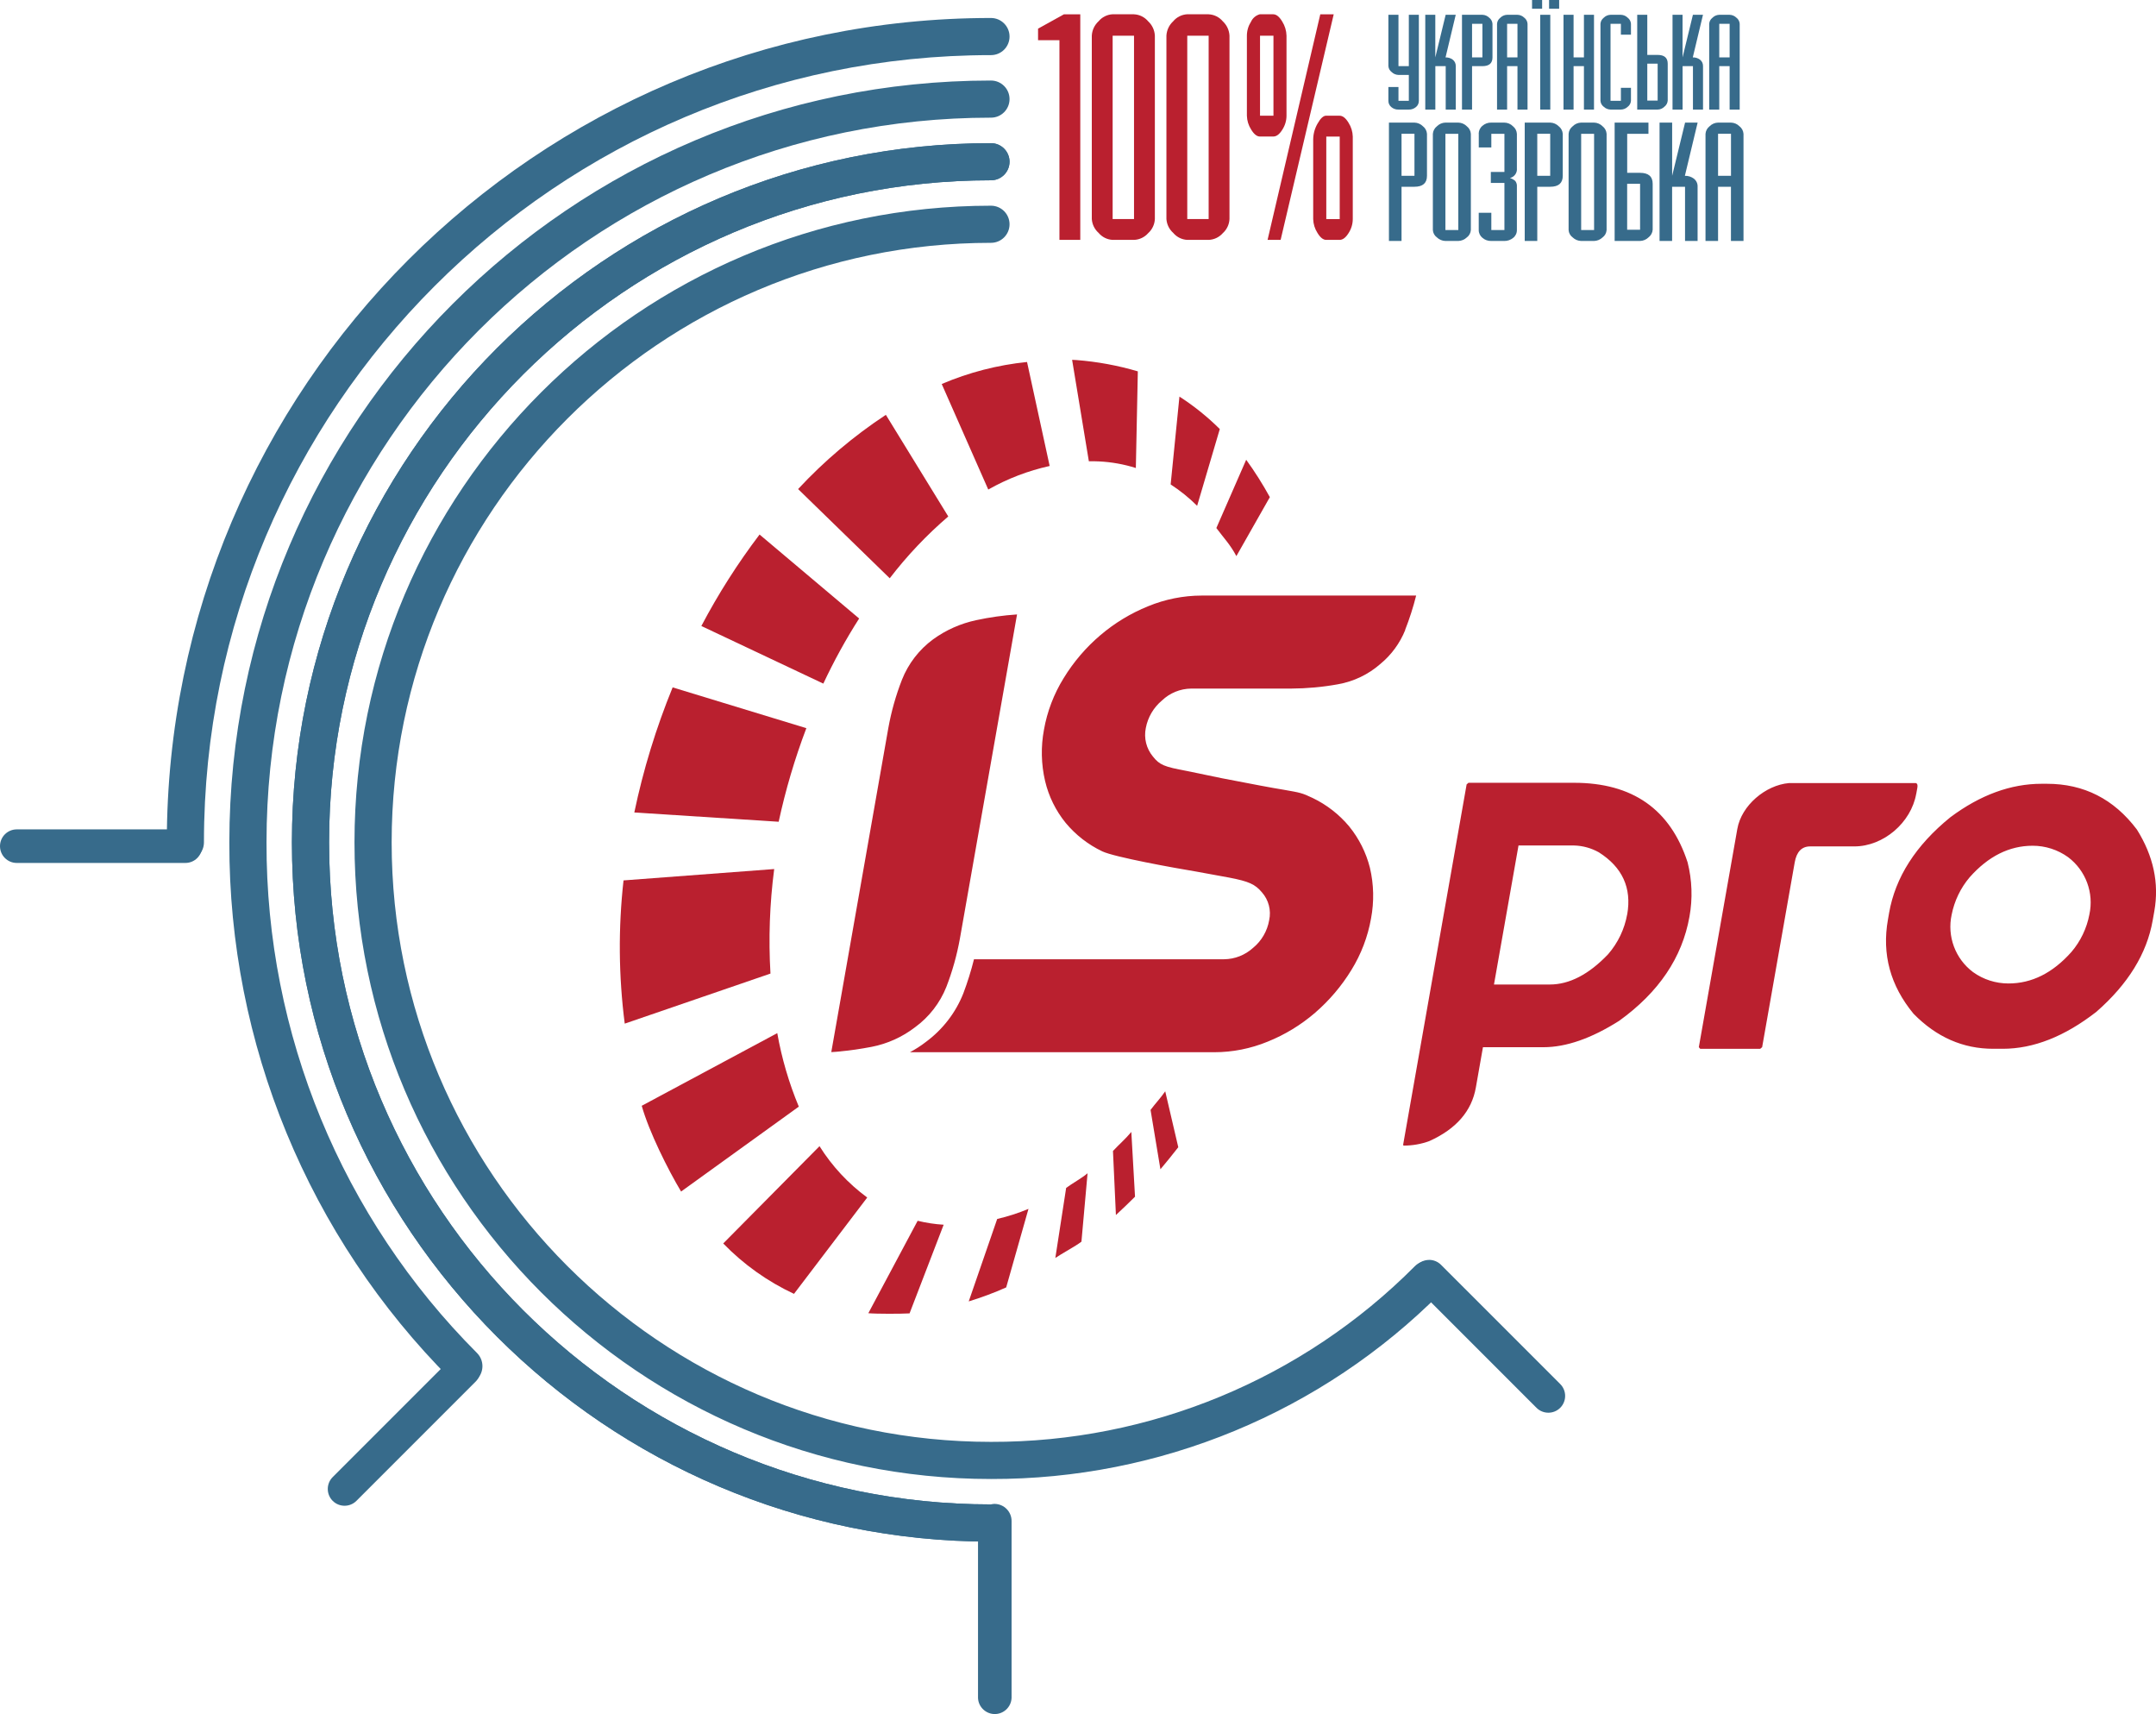 <?xml version="1.0" encoding="UTF-8"?><svg id="Layer_1" xmlns="http://www.w3.org/2000/svg" viewBox="0 0 520.32 413.56"><defs><style>.cls-1{fill:#376b8b;}.cls-2{fill-rule:evenodd;}.cls-2,.cls-3{fill:#ba202f;}</style></defs><path id="_Контур_1" class="cls-3" d="M392.7,220.6c-.64,3.57-2.23,6.9-4.61,9.64-4.65,4.88-9.36,7.3-14.06,7.3h-13.48l5.92-33.54h13.47c2.07,.06,4.1,.63,5.91,1.64,5.69,3.6,7.97,8.6,6.86,14.96m-12.83-31.73h-25.48l-.45,.39-15.33,86.98,.12,.17c2.13,0,4.24-.36,6.23-1.1,6.47-2.92,10.21-7.23,11.21-12.93l1.71-9.71h14.58c5.49,0,11.58-2.12,18.28-6.36,9.57-6.89,15.23-15.27,16.98-25.15,.79-4.34,.63-8.81-.45-13.09-4.16-12.8-13.29-19.2-27.4-19.2m82.58,2.67l.27-1.5c.1-.63,0-.99-.36-1.1h-30.64c-5.65,.5-11.45,5.38-12.45,11.06l-9.29,52.66,.33,.39h14.49l.46-.39,7.86-44.59c.45-2.55,1.69-3.85,3.73-3.85h10.66c7.03,0,13.7-5.73,14.93-12.68m41.79,29.13c-.64,3.33-2.13,6.44-4.33,9.02-4.51,5.07-9.57,7.61-15.21,7.6-3.06,0-6.05-.95-8.53-2.74-4.29-3.21-6.31-8.64-5.16-13.88,.66-3.32,2.15-6.41,4.33-8.99,4.5-5.08,9.57-7.62,15.22-7.62,3.06,0,6.05,.96,8.54,2.75,4.28,3.22,6.28,8.63,5.14,13.86m11.46-20.53c-5.54-7.35-12.78-11.03-21.71-11.03h-1.26c-7.47,0-14.81,2.69-22.03,8.07-8.36,6.78-13.29,14.49-14.8,23.12l-.27,1.57c-1.49,8.36,.57,15.94,6.17,22.72,5.53,5.65,11.95,8.47,19.27,8.46h2.27c7.42,0,14.95-2.97,22.59-8.92,7.65-6.69,12.18-14.03,13.59-22.04l.4-2.26c1.19-6.73-.21-13.29-4.21-19.68m-312.76,53.52c-.81,.09-1.59,.14-2.33,.18l2.33-13.21,11.44-65c.72-3.98,1.82-7.88,3.29-11.64,1.54-3.89,4.14-7.26,7.51-9.74,3.11-2.26,6.67-3.83,10.43-4.63,3.24-.7,6.53-1.16,9.83-1.38l-13.79,78.22c-.72,3.98-1.81,7.88-3.27,11.65-1.55,3.89-4.17,7.27-7.56,9.74-3.08,2.36-6.66,3.98-10.47,4.72-2.79,.53-5.23,.88-7.41,1.08m136.19-101.66c-1.29,3.19-3.35,6.01-6.01,8.2-2.9,2.54-6.43,4.23-10.23,4.9-3.73,.68-7.52,1.02-11.31,1.04h-24.12c-2.63,.03-5.15,1.06-7.05,2.88-2.02,1.69-3.4,4.03-3.89,6.62-.51,2.44,.12,4.97,1.71,6.89,1.61,2.03,2.7,2.47,8.14,3.48l8.55,1.77s9.05,1.75,9.25,1.77c2.39,.46,4.19,.76,5.57,.99,4.09,.72,4.44,.76,7.05,2,3.39,1.63,6.4,3.97,8.81,6.86,2.37,2.92,4.08,6.32,5,9.97,.95,4.02,1.04,8.19,.27,12.25-.78,4.4-2.39,8.62-4.74,12.42-2.37,3.87-5.32,7.34-8.75,10.31-3.41,2.94-7.28,5.3-11.46,6.98-4.09,1.68-8.47,2.55-12.89,2.55h-73.44c1.35-.72,2.65-1.55,3.86-2.49,4.04-2.98,7.17-7.03,9.02-11.69,1.02-2.7,1.88-5.45,2.58-8.25h60.34c2.59-.02,5.07-1,6.99-2.73,2.07-1.69,3.45-4.07,3.91-6.7,.52-2.39-.13-4.89-1.75-6.72-1.66-1.96-3.13-2.63-7.89-3.55l-7.93-1.45c-5.33-.88-19.83-3.5-22.72-4.89-3.4-1.62-6.41-3.96-8.82-6.86-2.4-2.95-4.1-6.41-4.97-10.11-.95-4.06-1.04-8.28-.27-12.38,.78-4.42,2.4-8.64,4.76-12.45,2.38-3.89,5.37-7.39,8.84-10.34,3.45-2.94,7.35-5.3,11.55-7,4.09-1.68,8.47-2.56,12.89-2.57h51.78c-.71,2.82-1.6,5.6-2.67,8.31"/><path id="_Контур_2" class="cls-2" d="M273.93,288.73c-1.26,1.26-3.33,3.25-4.62,4.43l-.71-15.45c1.4-1.51,3.08-2.96,4.43-4.6l.89,15.62Zm-12.94,10.86c-1.48,1.14-4.8,2.89-6.3,3.93l2.61-16.9c1.37-1.04,3.83-2.38,5.17-3.54l-1.48,16.51Zm-51.7-10.65l-17.67,23.24c-6.38-2.98-12.17-7.1-17.08-12.16l23.24-23.47c3.02,4.82,6.93,9.02,11.52,12.39m33.54,21.68c-2.94,1.31-5.97,2.44-9.05,3.38l6.87-19.89c2.58-.6,5.11-1.41,7.55-2.44l-5.38,18.95Zm-23.33,6.27c-2.12,.12-7.87,.14-9.95-.04l11.9-22.3c2.06,.5,4.16,.82,6.28,.95l-8.23,21.39Zm40.25-230.02c5.03,.39,10,1.3,14.84,2.73l-.48,23.32c-2.87-.91-5.85-1.44-8.86-1.59-.83-.04-1.65-.05-2.48-.04l-4.04-24.46c.34,0-1.76-.09,1.02,.04m24.88,8.82c3.51,2.26,6.78,4.89,9.74,7.83l-5.47,18.52c-1.95-1.94-4.09-3.66-6.39-5.16l2.12-21.19Zm16.11,15.24c2.09,2.88,3.99,5.9,5.71,9.02l-8.08,14.23c-1.43-2.74-3.11-4.46-4.83-6.78l7.2-16.47Zm-16.39,165.87c-1.41,1.82-2.85,3.59-4.31,5.32l-2.38-14.32c1.12-1.52,2.46-2.9,3.54-4.49l3.15,13.49Zm-45.86-158.69l-11.23-25.46c6.56-2.8,13.5-4.59,20.59-5.31l5.46,25.09c-5.2,1.15-10.19,3.06-14.82,5.69m-23.77,21.41l-22.12-21.53c6.32-6.8,13.43-12.81,21.18-17.91l15.06,24.52c-5.21,4.47-9.95,9.47-14.13,14.92m-16.02,25.41l-29.44-13.9c4.07-7.73,8.77-15.11,14.05-22.07l24.03,20.26c-3.22,5.04-6.1,10.29-8.64,15.7m-10.77,33.34l-34.85-2.24c2.16-10.32,5.26-20.42,9.25-30.18l32.27,9.84c-2.79,7.35-5.02,14.9-6.68,22.58m-1.98,36.63l-35.17,12.08c-1.48-11.47-1.58-23.07-.29-34.56l36.36-2.74c-1.09,8.36-1.39,16.8-.9,25.22m6.83,32.11l-28.4,20.48c-3.16-5.28-7.72-14.38-9.5-20.69l32.71-17.53c1.08,6.09,2.82,12.03,5.2,17.74"/><path id="_Контур_3" class="cls-1" d="M4.05,206.83c-1.47,0-2.67-1.19-2.67-2.67s1.19-2.67,2.67-2.67H44.74c1.47,0,2.67,1.19,2.67,2.67s-1.19,2.67-2.67,2.67H4.05Z"/><path id="_Контур_4" class="cls-1" d="M44.74,202.88c.71,0,1.28,.58,1.28,1.28,0,.71-.57,1.28-1.28,1.28H4.05c-.71,0-1.28-.58-1.28-1.28,0-.71,.57-1.28,1.28-1.28H44.74Zm0-2.77H4.05c-2.24,0-4.05,1.81-4.05,4.05s1.81,4.05,4.05,4.05H44.74c2.24,0,4.05-1.81,4.05-4.05s-1.81-4.05-4.05-4.05"/><path id="_Контур_5" class="cls-1" d="M83.15,361.91c-1.47,0-2.67-1.19-2.67-2.66,0-.71,.28-1.39,.78-1.89l28.77-28.77c1.04-1.04,2.73-1.04,3.77,0,1.04,1.04,1.04,2.73,0,3.77l-28.77,28.77c-.5,.5-1.18,.78-1.88,.78"/><path id="_Контур_6" class="cls-1" d="M111.92,329.2c.71,0,1.28,.57,1.28,1.28,0,.34-.13,.67-.38,.91l-28.77,28.77c-.49,.51-1.31,.51-1.81,.02-.51-.49-.51-1.31-.02-1.81,0,0,.01-.01,.02-.02l28.77-28.77c.24-.24,.57-.38,.91-.38m0-2.77c-1.07,0-2.11,.42-2.86,1.19l-28.77,28.77c-1.58,1.58-1.58,4.15,0,5.73s4.15,1.58,5.73,0l28.77-28.77c1.58-1.58,1.58-4.15,0-5.73-.76-.76-1.79-1.19-2.86-1.19"/><path id="_Контур_8" class="cls-1" d="M240.08,412.16c-1.51-.04-2.7-1.3-2.67-2.81v-42.31c-.07-1.47,1.07-2.72,2.54-2.79,1.47-.07,2.72,1.07,2.79,2.54,0,.08,0,.17,0,.25v42.31c.04,1.51-1.16,2.76-2.67,2.81"/><path id="_Контур_9" class="cls-1" d="M240.08,365.62c.75,.04,1.32,.68,1.28,1.42v42.31c.07,.71-.44,1.34-1.15,1.42-.71,.07-1.34-.44-1.42-1.15,0-.09,0-.18,0-.27v-42.31c-.04-.75,.54-1.38,1.28-1.42Zm0-2.77c-2.27,.04-4.09,1.92-4.05,4.19v42.31c-.09,2.24,1.66,4.12,3.89,4.21s4.12-1.66,4.21-3.89c0-.1,0-.21,0-.31v-42.31c.04-2.27-1.78-4.15-4.05-4.19"/><path id="_Контур_10" class="cls-1" d="M111.95,334.11c2.48,0,4.48-2.01,4.48-4.49,0-1.18-.47-2.32-1.3-3.16-32.65-32.69-50.93-77.03-50.81-123.23,0-96.41,78.44-174.84,174.84-174.84,2.48,0,4.48-2.01,4.48-4.48,0-2.48-2.01-4.48-4.48-4.48-101.35,0-183.81,82.45-183.81,183.8-.13,48.57,19.09,95.18,53.42,129.55,.84,.85,1.99,1.33,3.18,1.32"/><path id="_Контур_11" class="cls-1" d="M44.74,207.72c2.48,0,4.48-2.01,4.48-4.48h0C49.22,98.51,134.43,13.3,239.16,13.3c2.48,0,4.48-2.01,4.48-4.48s-2.01-4.48-4.48-4.48C129.48,4.33,40.26,93.56,40.26,203.23c0,2.48,2.01,4.48,4.48,4.48h0"/><path id="_Контур_12" class="cls-1" d="M239.16,371.95c2.48,0,4.48-2.02,4.48-4.49,0-2.47-2.01-4.47-4.48-4.48-88.08,0-159.74-71.66-159.74-159.74S151.08,43.5,239.16,43.5c2.48,0,4.48-2.01,4.48-4.48s-2.01-4.48-4.48-4.48c-93.02,0-168.71,75.68-168.71,168.71s75.68,168.71,168.71,168.71"/><path id="_Контур_13" class="cls-1" d="M239.16,356.85c40.76,.11,79.87-16.09,108.62-44.99,1.75-1.75,1.75-4.59,0-6.34s-4.59-1.75-6.34,0c-27.07,27.21-63.9,42.47-102.28,42.37-79.75,0-144.64-64.89-144.64-144.64S159.41,58.59,239.16,58.59c2.48,0,4.48-2.01,4.48-4.48s-2.01-4.48-4.48-4.48c-84.7,0-153.61,68.91-153.61,153.61s68.91,153.61,153.61,153.61"/><path id="_Контур_14" class="cls-1" d="M239.16,371.95c2.48,0,4.48-2.02,4.48-4.49,0-2.47-2.01-4.47-4.48-4.48-88.08,0-159.74-71.66-159.74-159.74S151.08,43.5,239.16,43.5c2.48,0,4.48-2.01,4.48-4.48s-2.01-4.48-4.48-4.48c-93.02,0-168.71,75.68-168.71,168.71s75.68,168.71,168.71,168.71"/><path id="_Контур_16" class="cls-1" d="M373.66,339.48c-.71,0-1.39-.28-1.89-.78l-28.77-28.77c-1.03-1.05-1.01-2.74,.05-3.77,1.04-1.01,2.69-1.01,3.72,0l28.77,28.77c1.04,1.04,1.04,2.73,0,3.77-.5,.5-1.18,.78-1.88,.78"/><path id="_Контур_17" class="cls-1" d="M344.89,306.76c.34,0,.67,.14,.91,.38l28.77,28.77c.51,.49,.51,1.31,.02,1.81-.49,.51-1.31,.51-1.81,.02,0,0-.01-.01-.02-.02l-28.77-28.77c-.5-.5-.5-1.31,0-1.81,.24-.24,.57-.38,.91-.38m0-2.77c-2.24,0-4.05,1.81-4.05,4.05,0,1.07,.43,2.1,1.19,2.86l28.77,28.77c1.58,1.58,4.15,1.58,5.73,0,1.58-1.58,1.58-4.15,0-5.73h0l-28.77-28.77c-.76-.76-1.79-1.19-2.86-1.19"/><path id="_Контур_24" class="cls-3" d="M260.71,57.87h-5.03V9.7h-5.16v-2.79l6.25-3.46h3.94V57.87Z"/><path id="_Контур_25" class="cls-3" d="M273.68,3.45c1.33,.06,2.57,.68,3.42,1.7,.97,.9,1.55,2.14,1.61,3.47V52.85c-.06,1.3-.64,2.53-1.61,3.4-.87,.99-2.1,1.58-3.42,1.63h-5.16c-1.32-.07-2.55-.68-3.4-1.7-.96-.85-1.54-2.05-1.63-3.33V8.61c.07-1.32,.65-2.57,1.63-3.47,.85-1.02,2.08-1.63,3.4-1.7h5.16Zm-5.16,49.4h5.16V8.61h-5.16V52.85Z"/><path id="_Контур_26" class="cls-3" d="M291.69,3.45c1.33,.06,2.57,.68,3.42,1.7,.97,.9,1.54,2.14,1.61,3.46V52.85c-.06,1.3-.64,2.53-1.61,3.4-.87,.99-2.1,1.58-3.42,1.63h-5.16c-1.32-.07-2.55-.68-3.4-1.7-.96-.85-1.54-2.05-1.63-3.33V8.61c.07-1.32,.65-2.57,1.63-3.47,.85-1.02,2.08-1.63,3.4-1.7h5.16Zm-5.16,49.4h5.16V8.61h-5.16V52.85Z"/><path id="_Контур_27" class="cls-3" d="M307.3,3.45c.73,0,1.45,.58,2.14,1.73,.65,1.03,1.01,2.21,1.04,3.43V27.91c0,1.21-.36,2.39-1.02,3.4-.68,1.09-1.4,1.63-2.17,1.63h-3.23c-.73,0-1.44-.57-2.12-1.7-.64-1-.99-2.15-1.02-3.33V8.61c0-1.21,.36-2.39,1.01-3.4,.41-.88,1.19-1.52,2.12-1.77h3.23Zm-3.21,24.47h3.24V8.61h-3.24V27.91Zm14.55-24.46h3.23l-12.81,54.42h-3.15l12.72-54.42Zm4.65,24.46c.76,0,1.48,.57,2.16,1.7,.64,1,.99,2.15,1.02,3.33v19.9c0,1.21-.36,2.39-1.02,3.4-.68,1.09-1.4,1.63-2.16,1.63h-3.23c-.73,0-1.44-.57-2.12-1.7-.64-1-.99-2.15-1.02-3.33v-19.23c.02-1.34,.38-2.65,1.06-3.81,.71-1.27,1.4-1.9,2.08-1.9h3.22Zm-3.21,24.94h3.24v-19.91h-3.24v19.91Z"/><path id="_Контур_28" class="cls-1" d="M342.42,3.57V24.33c0,.59-.25,1.15-.71,1.51-.48,.4-1.09,.62-1.72,.6h-2.5c-.63,.02-1.25-.2-1.72-.61-.45-.37-.71-.92-.7-1.5v-3.34h2.43v3.34h2.5v-6.25h-2.5c-.61-.02-1.2-.26-1.64-.69-.46-.34-.75-.86-.79-1.43V3.57h2.43V15.96h2.5V3.57h2.43Z"/><path id="_Контур_29" class="cls-1" d="M346.39,3.57V13.85l2.5-10.28h2.43l-2.46,10.28c.63-.02,1.25,.17,1.76,.56,.47,.37,.73,.95,.71,1.56v10.48h-2.43V15.96h-2.5v10.48h-2.43V3.57h2.43Z"/><path id="_Контур_30" class="cls-1" d="M355.26,15.96v10.48h-2.43V3.57h4.93c.62,.02,1.21,.27,1.65,.71,.45,.35,.74,.88,.78,1.46V13.85c0,1.41-.81,2.11-2.43,2.11h-2.5Zm0-2.11h2.5V5.74h-2.5V13.85Z"/><path id="_Контур_31" class="cls-1" d="M366.22,3.57c.62,.02,1.21,.27,1.65,.71,.46,.35,.74,.88,.78,1.46V26.44h-2.43V15.96h-2.5v10.48h-2.43V5.74c.04-.58,.33-1.11,.79-1.46,.44-.44,1.02-.69,1.64-.71h2.5Zm-2.5,10.28h2.5V5.74h-2.5V13.85Z"/><path id="_Контур_32" class="cls-1" d="M369.74,0h2.43V2.11h-2.43V0Zm4.4,26.44h-2.43V3.57h2.43V26.44Zm-.29-26.44h2.43V2.11h-2.43V0Z"/><path id="_Контур_33" class="cls-1" d="M379.76,3.57V13.85h2.5V3.57h2.43V26.44h-2.43V15.96h-2.5v10.48h-2.43V3.57h2.43Z"/><path id="_Контур_34" class="cls-1" d="M391.18,8.37v-2.63h-2.5V24.33h2.5v-3.14h2.43v3.14c-.04,.57-.32,1.09-.78,1.43-.45,.43-1.03,.67-1.65,.68h-2.5c-.61-.02-1.2-.26-1.64-.68-.46-.34-.75-.86-.79-1.43V5.74c.04-.58,.33-1.11,.79-1.46,.44-.44,1.02-.69,1.64-.71h2.5c.62,.02,1.21,.27,1.65,.71,.46,.35,.74,.88,.78,1.46v2.63h-2.43Z"/><path id="_Контур_35" class="cls-1" d="M400.05,13.25c1.62,0,2.43,.7,2.43,2.11v8.91c-.04,.57-.32,1.1-.78,1.46-.44,.44-1.03,.7-1.65,.71h-4.93V3.57h2.43V13.25h2.5Zm-2.5,11.02h2.5V15.36h-2.5v8.91Z"/><path id="_Контур_36" class="cls-1" d="M406.06,3.57V13.85l2.5-10.28h2.43l-2.46,10.28c.63-.02,1.25,.17,1.76,.56,.47,.37,.73,.95,.71,1.56v10.48h-2.43V15.96h-2.5v10.48h-2.43V3.57h2.43Z"/><path id="_Контур_37" class="cls-1" d="M417.42,3.57c.62,.02,1.21,.27,1.65,.71,.46,.35,.74,.88,.78,1.46V26.44h-2.43V15.96h-2.5v10.48h-2.43V5.74c.04-.58,.33-1.11,.79-1.46,.44-.44,1.02-.69,1.64-.71h2.5Zm-2.5,10.28h2.5V5.74h-2.5V13.85Z"/><path id="_Контур_38" class="cls-1" d="M338.24,45.05v13.08h-3.04V29.58h6.15c.78,.02,1.51,.34,2.06,.89,.57,.44,.92,1.1,.97,1.82v10.13c0,1.76-1.01,2.64-3.03,2.64h-3.12Zm0-2.64h3.12v-10.13h-3.12v10.13Z"/><path id="_Контур_39" class="cls-1" d="M351.94,29.58c.78,.02,1.52,.34,2.06,.89,.57,.44,.92,1.1,.97,1.82v23.21c-.05,.71-.4,1.36-.97,1.78-.56,.53-1.29,.84-2.06,.86h-3.11c-.77-.02-1.5-.33-2.05-.86-.58-.42-.94-1.07-.98-1.78v-23.21c.05-.72,.41-1.38,.98-1.82,.55-.55,1.28-.87,2.05-.89h3.11Zm-3.11,25.92h3.11v-23.21h-3.11v23.21Z"/><path id="_Контур_40" class="cls-1" d="M356.86,32.29c0-.75,.32-1.45,.9-1.93,.59-.52,1.35-.8,2.13-.78h3.12c.8,0,1.57,.32,2.13,.89,.56,.45,.9,1.11,.94,1.82v8.31c.12,1.1-.61,2.11-1.68,2.35,.48,.14,.92,.39,1.29,.71,.3,.4,.44,.89,.39,1.39v10.45c.01,.74-.32,1.44-.9,1.89-.61,.5-1.38,.77-2.17,.75h-3.11c-.79,.02-1.56-.25-2.15-.77-.56-.46-.89-1.15-.88-1.87v-4.17h3.04v4.17h3.16v-11.37h-3.28v-2.64h3.28v-9.2h-3.16v3.28h-3.03v-3.28Z"/><path id="_Контур_41" class="cls-1" d="M371,45.05v13.08h-3.03V29.58h6.15c.78,.02,1.51,.34,2.06,.89,.57,.44,.92,1.1,.97,1.82v10.13c0,1.76-1.01,2.64-3.03,2.64h-3.12Zm0-2.64h3.12v-10.13h-3.12v10.13Z"/><path id="_Контур_42" class="cls-1" d="M384.7,29.58c.78,.02,1.52,.34,2.06,.89,.57,.44,.92,1.1,.97,1.82v23.21c-.05,.71-.4,1.36-.97,1.78-.56,.53-1.29,.84-2.06,.86h-3.11c-.77-.02-1.5-.33-2.05-.86-.58-.42-.94-1.07-.98-1.78v-23.21c.05-.72,.41-1.38,.98-1.82,.55-.55,1.28-.87,2.05-.89h3.11Zm-3.11,25.92h3.12v-23.21h-3.12v23.21Z"/><path id="_Контур_43" class="cls-1" d="M395.79,41.7c2.04,0,3.06,.88,3.06,2.64v11.09c-.05,.72-.41,1.38-.98,1.82-.55,.55-1.3,.87-2.08,.89h-6.12V29.58h8.16v2.71h-5.13v9.41h3.09Zm-3.1,13.73h3.12v-11.09h-3.12v11.09Z"/><path id="_Контур_44" class="cls-1" d="M403.55,29.58v12.84l3.12-12.84h3.03l-3.08,12.84c.79-.03,1.56,.22,2.19,.7,.59,.47,.92,1.19,.88,1.94v13.08h-3.03v-13.08h-3.12v13.08h-3.03V29.58h3.03Z"/><path id="_Контур_45" class="cls-1" d="M417.74,29.58c.78,.02,1.52,.34,2.06,.89,.57,.44,.92,1.1,.97,1.82v25.85h-3.03v-13.08h-3.11v13.08h-3.03v-25.85c.05-.72,.41-1.38,.98-1.82,.55-.55,1.28-.87,2.05-.89h3.11Zm-3.11,12.83h3.12v-10.13h-3.12v10.13Z"/></svg>